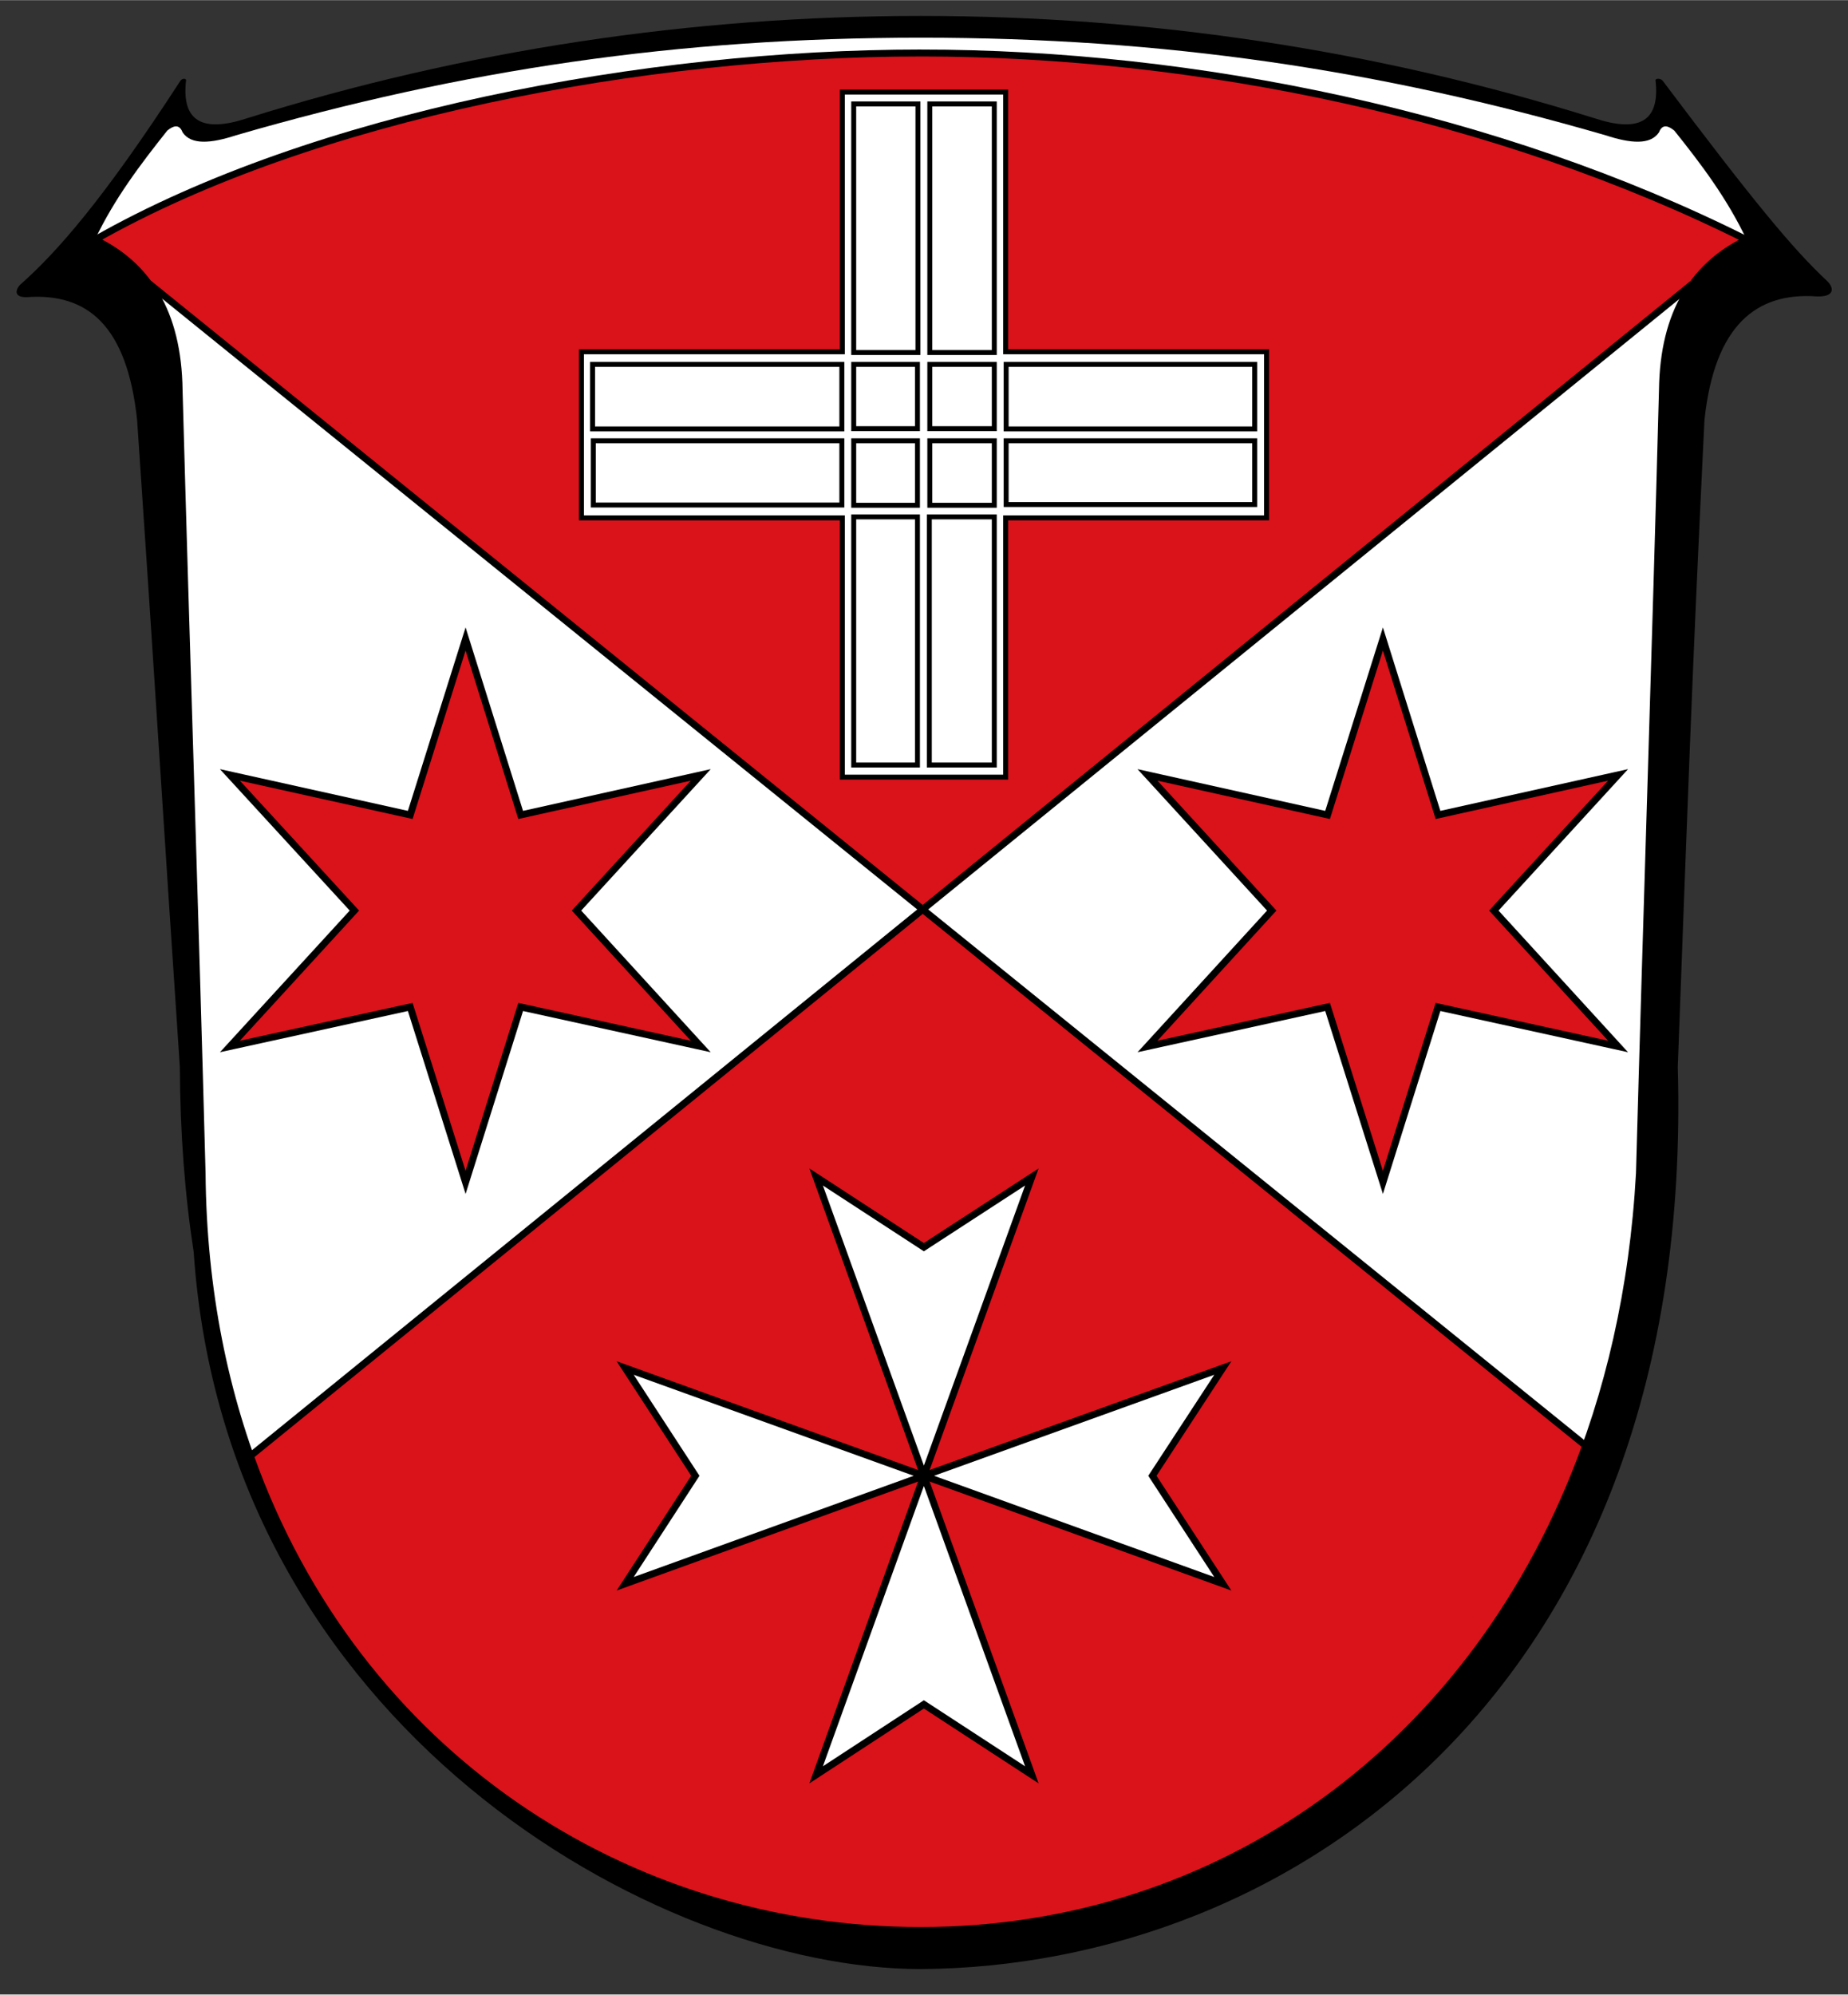 <?xml version="1.0" encoding="UTF-8" standalone="no"?>
<svg
   xmlns:dc="http://purl.org/dc/elements/1.1/"
   xmlns:cc="http://creativecommons.org/ns#"
   xmlns:rdf="http://www.w3.org/1999/02/22-rdf-syntax-ns#"
   xmlns:svg="http://www.w3.org/2000/svg"
   xmlns="http://www.w3.org/2000/svg"
   xmlns:sodipodi="http://sodipodi.sourceforge.net/DTD/sodipodi-0.dtd"
   xmlns:inkscape="http://www.inkscape.org/namespaces/inkscape"
   xml:space="preserve"
   width="7.48in"
   height="8.071in"
   style="shape-rendering:geometricPrecision; text-rendering:geometricPrecision; image-rendering:optimizeQuality; fill-rule:evenodd"
   viewBox="0 0 7480 8070"
   id="svg21869"
   version="1.1"
   inkscape:version="0.92.2 (5c3e80d, 2017-08-06)"
   sodipodi:docname="Wappen Mossautal.svg"
   inkscape:export-filename="C:\Users\Jan\Pictures\Zu den Flaggen\Odenwaldkreis\Mossautal\Wappen Mossautal.png"
   inkscape:export-xdpi="96"
   inkscape:export-ydpi="96"><rect x="0" y="0" width="7480" height="8070" fill="#333333" stroke="none"/><title
     id="title21937">Wappen Mossaut</title><sodipodi:namedview
     pagecolor="#ffffff"
     bordercolor="#666666"
     borderopacity="1"
     objecttolerance="10"
     gridtolerance="10"
     guidetolerance="10"
     inkscape:pageopacity="0"
     inkscape:pageshadow="2"
     inkscape:window-width="1366"
     inkscape:window-height="768"
     id="namedview21933"
     showgrid="false"
     inkscape:zoom="1.0382814"
     inkscape:cx="105.04006"
     inkscape:cy="376.56344"
     inkscape:window-x="80"
     inkscape:window-y="0"
     inkscape:window-maximized="0"
     inkscape:current-layer="svg21869" /><defs
     id="defs21871"><style
       type="text/css"
       id="style21873">
   
    .str3 {stroke:#000000;stroke-width:20}
    .str2 {stroke:#000000;stroke-width:20;stroke-linejoin:round}
    .str4 {stroke:#000000;stroke-width:20;stroke-linecap:round;stroke-linejoin:round}
    .str1 {stroke:#000000;stroke-width:28}
    .fil0 {fill:none}
    .fil1 {fill:#000000}
    .fil3 {fill:#ed1c24}
    .fil2 {fill:#FFFFFF}
   
  </style></defs><g
     id="Vorlage" /><path
     style="fill:#000000"
     inkscape:connector-curvature="0"
     id="path21879"
     d="m 3727,7967 c 1483,-9 3136,-1117 3064,-3650 39,-1039 57,-1579 108,-2618 41,-385 211,-518 456,-500 65,2 72,-29 43,-60 -145,-135 -309,-336 -669,-814 -9,-9 -29,-9 -28,0 19,167 -68,212 -247,153 C 5571,202 4657,64 3727,64 2798,64 1883,202 1000,478 821,537 734,492 753,325 c 1,-9 -14,-9 -22,0 -310,478 -499,694 -651,828 -19,22 -22,50 28,49 244,-18 406,112 447,497 71,1039 103,1579 173,2618 1,266 20,515 56,749 130,1915 1869,2901 2943,2901 z"
     class="fil1" /><path
     inkscape:connector-curvature="0"
     id="path21881"
     d="m 3726.929,213.959 c -1114,0 -2458.917,252.871 -3342.917,755.871 211,101 336.958,291.308 340.958,608.308 29,1057 65.052,2112.966 93.052,3168.966 16,1892 1379.907,3063.762 2908.907,3063.762 1529,0 2805.907,-1189.762 2908.907,-3063.762 29,-1056 65.052,-2111.966 93.052,-3168.966 4,-317 130.958,-507.308 340.958,-608.308 C 6065.846,466.831 4840.929,213.959 3726.929,213.959 z"
     style="fill:#ffffff;stroke:#000000;stroke-width:27.999;stroke-miterlimit:4;stroke-opacity:1;stroke-dasharray:none" /><g
     id="Entwurf" /><path
     style="fill:#ffffff;stroke:none"
     inkscape:connector-curvature="0"
     id="path21929"
     d="m 7070,970 c -79,-167 -184,-306 -293,-442 -22,-18 -48,-30 -62,7 -35,52 -115,45 -216,12 C 5582,281 4709,152 3727,152 2745,152 1872,281 955,547 854,580 774,587 739,535 725,498 699,510 677,528 569,664 463,803 384,970 1268,467 2613,214 3727,214 c 1114,0 2339,253 3343,756 z"
     class="fil2" /><path
     inkscape:connector-curvature="0"
     id="path21883"
     d="m 3726.929,213.959 c -1114,0 -2458.917,252.871 -3342.917,755.871 87.56,41.913 160.331,99.303 215.963,174.646 L 3734.915,3679.441 6853.188,1145.865 c 55.821,-76.025 128.98,-133.866 216.658,-176.034 C 6065.846,466.831 4840.929,213.959 3726.929,213.959 z m 7.986,3465.482 -2721.415,2211.367 c 431.5,1208.873 1522.244,1920.059 2713.429,1920.059 1202.461,0 2248.944,-735.916 2691.208,-1961.724 L 3734.915,3679.441 z"
     style="fill:#da121a;stroke:#000000;stroke-width:27.999;stroke-miterlimit:4;stroke-opacity:1;stroke-dasharray:none;fill-opacity:1" /><path
     inkscape:connector-curvature="0"
     style="fill:#da121a;stroke:#000000;stroke-width:27.999;stroke-linejoin:miter;stroke-miterlimit:4;stroke-dasharray:none;fill-opacity:1"
     id="path21891"
     d="m 1660.5,3297 224,-712 223,712 729,-162 -503,549 503,550 -729,-160 -223,710 -224,-710 -730,160 504,-550 -504,-549 730,162 z"
     class="fil3 str2" /><path
     style="fill:#da121a;stroke:#000000;stroke-width:27.999;stroke-linejoin:miter;stroke-miterlimit:4;stroke-dasharray:none;fill-opacity:1"
     inkscape:connector-curvature="0"
     id="path21893"
     d="m 5373.5,3297 224,-712 223,712 729,-162 -503,549 503,550 -729,-160 -223,710 -224,-710 -729,160 503,-550 -503,-549 729,162 z"
     class="fil3 str2" /><path
     style="fill:#ffffff;stroke:#000000;stroke-width:27.999;stroke-linejoin:miter;stroke-miterlimit:4;stroke-dasharray:none"
     inkscape:connector-curvature="0"
     id="path21895"
     d="m 3739.5,5971 1210,437 -285,-437 285,-436 -1210,436 z"
     class="fil2 str2" /><path
     style="fill:#ffffff;stroke:#000000;stroke-width:27.999;stroke-linejoin:miter;stroke-miterlimit:4;stroke-dasharray:none"
     inkscape:connector-curvature="0"
     id="path21897"
     d="m 3739.5,5971 -436,1210 436,-285 437,285 -437,-1210 z"
     class="fil2 str2" /><path
     style="fill:#ffffff;stroke:#000000;stroke-width:27.999;stroke-linejoin:miter;stroke-miterlimit:4;stroke-dasharray:none"
     inkscape:connector-curvature="0"
     id="path21899"
     d="m 3739.5,5971 -1209,-436 284,436 -284,437 1209,-437 z"
     class="fil2 str2" /><path
     style="fill:#ffffff;stroke:#000000;stroke-width:27.999;stroke-linejoin:miter;stroke-miterlimit:4;stroke-dasharray:none"
     inkscape:connector-curvature="0"
     id="path21901"
     d="m 3739.5,5971 437,-1209 -437,284 -436,-284 436,1209 z"
     class="fil2 str2" /><path
     style="fill:#ffffff;stroke:#000000;stroke-width:20"
     inkscape:connector-curvature="0"
     id="path21903"
     d="m 3409.5,372 661,0 0,1051 1056,0 0,672 -1056,0 0,1049 -661,0 0,-1049 -1056,0 0,-672 1056,0 0,-1051 z"
     class="fil2 str3" /><rect
     style="fill:#ffffff;stroke:#000000;stroke-width:20"
     id="rect21905"
     height="1004"
     width="263"
     y="2091"
     x="3761.5"
     class="fil2 str3" /><rect
     style="fill:#ffffff;stroke:#000000;stroke-width:20"
     id="rect21907"
     height="1004"
     width="258"
     y="2091"
     x="3455.5"
     class="fil2 str3" /><path
     style="fill:#ffffff;stroke:#000000;stroke-width:20"
     inkscape:connector-curvature="0"
     id="path21909"
     d="m 3407.5,1783 0,260 -1006,0 0,-260 1006,0 z"
     class="fil2 str3" /><path
     style="fill:#ffffff;stroke:#000000;stroke-width:20"
     inkscape:connector-curvature="0"
     id="path21911"
     d="m 3407.5,1474 0,261 -1009,0 0,-261 1009,0 z"
     class="fil2 str3" /><rect
     style="fill:#ffffff;stroke:#000000;stroke-width:20"
     id="rect21913"
     height="1006"
     width="261"
     y="420"
     x="3763.5"
     class="fil2 str3" /><rect
     style="fill:#ffffff;stroke:#000000;stroke-width:20"
     id="rect21915"
     height="1006"
     width="260"
     y="420"
     x="3455.5"
     class="fil2 str3" /><path
     style="fill:#ffffff;stroke:#000000;stroke-width:19.999;stroke-miterlimit:4;stroke-dasharray:none"
     inkscape:connector-curvature="0"
     id="path21917"
     d="m 5078.5,1783 0,258 -1006,0 0,-258 1006,0 z"
     class="fil2 str3" /><path
     style="fill:#ffffff;stroke:#000000;stroke-width:20"
     inkscape:connector-curvature="0"
     id="path21919"
     d="m 5078.5,1474 0,261 -1006,0 0,-261 1006,0 z"
     class="fil2 str3" /><rect
     style="fill:#ffffff;stroke:#000000;stroke-width:20"
     id="rect21921"
     height="260"
     width="261"
     y="1474"
     x="3763.5"
     class="fil2 str3" /><rect
     style="fill:#ffffff;stroke:#000000;stroke-width:20"
     id="rect21923"
     height="261"
     width="258"
     y="1783"
     x="3455.5"
     class="fil2 str3" /><rect
     style="fill:#ffffff;stroke:#000000;stroke-width:20"
     id="rect21925"
     height="261"
     width="261"
     y="1783"
     x="3763.5"
     class="fil2 str3" /><rect
     style="fill:#ffffff;stroke:#000000;stroke-width:20"
     id="rect21927"
     height="260"
     width="258"
     y="1474"
     x="3455.5"
     class="fil2 str3" /></svg>